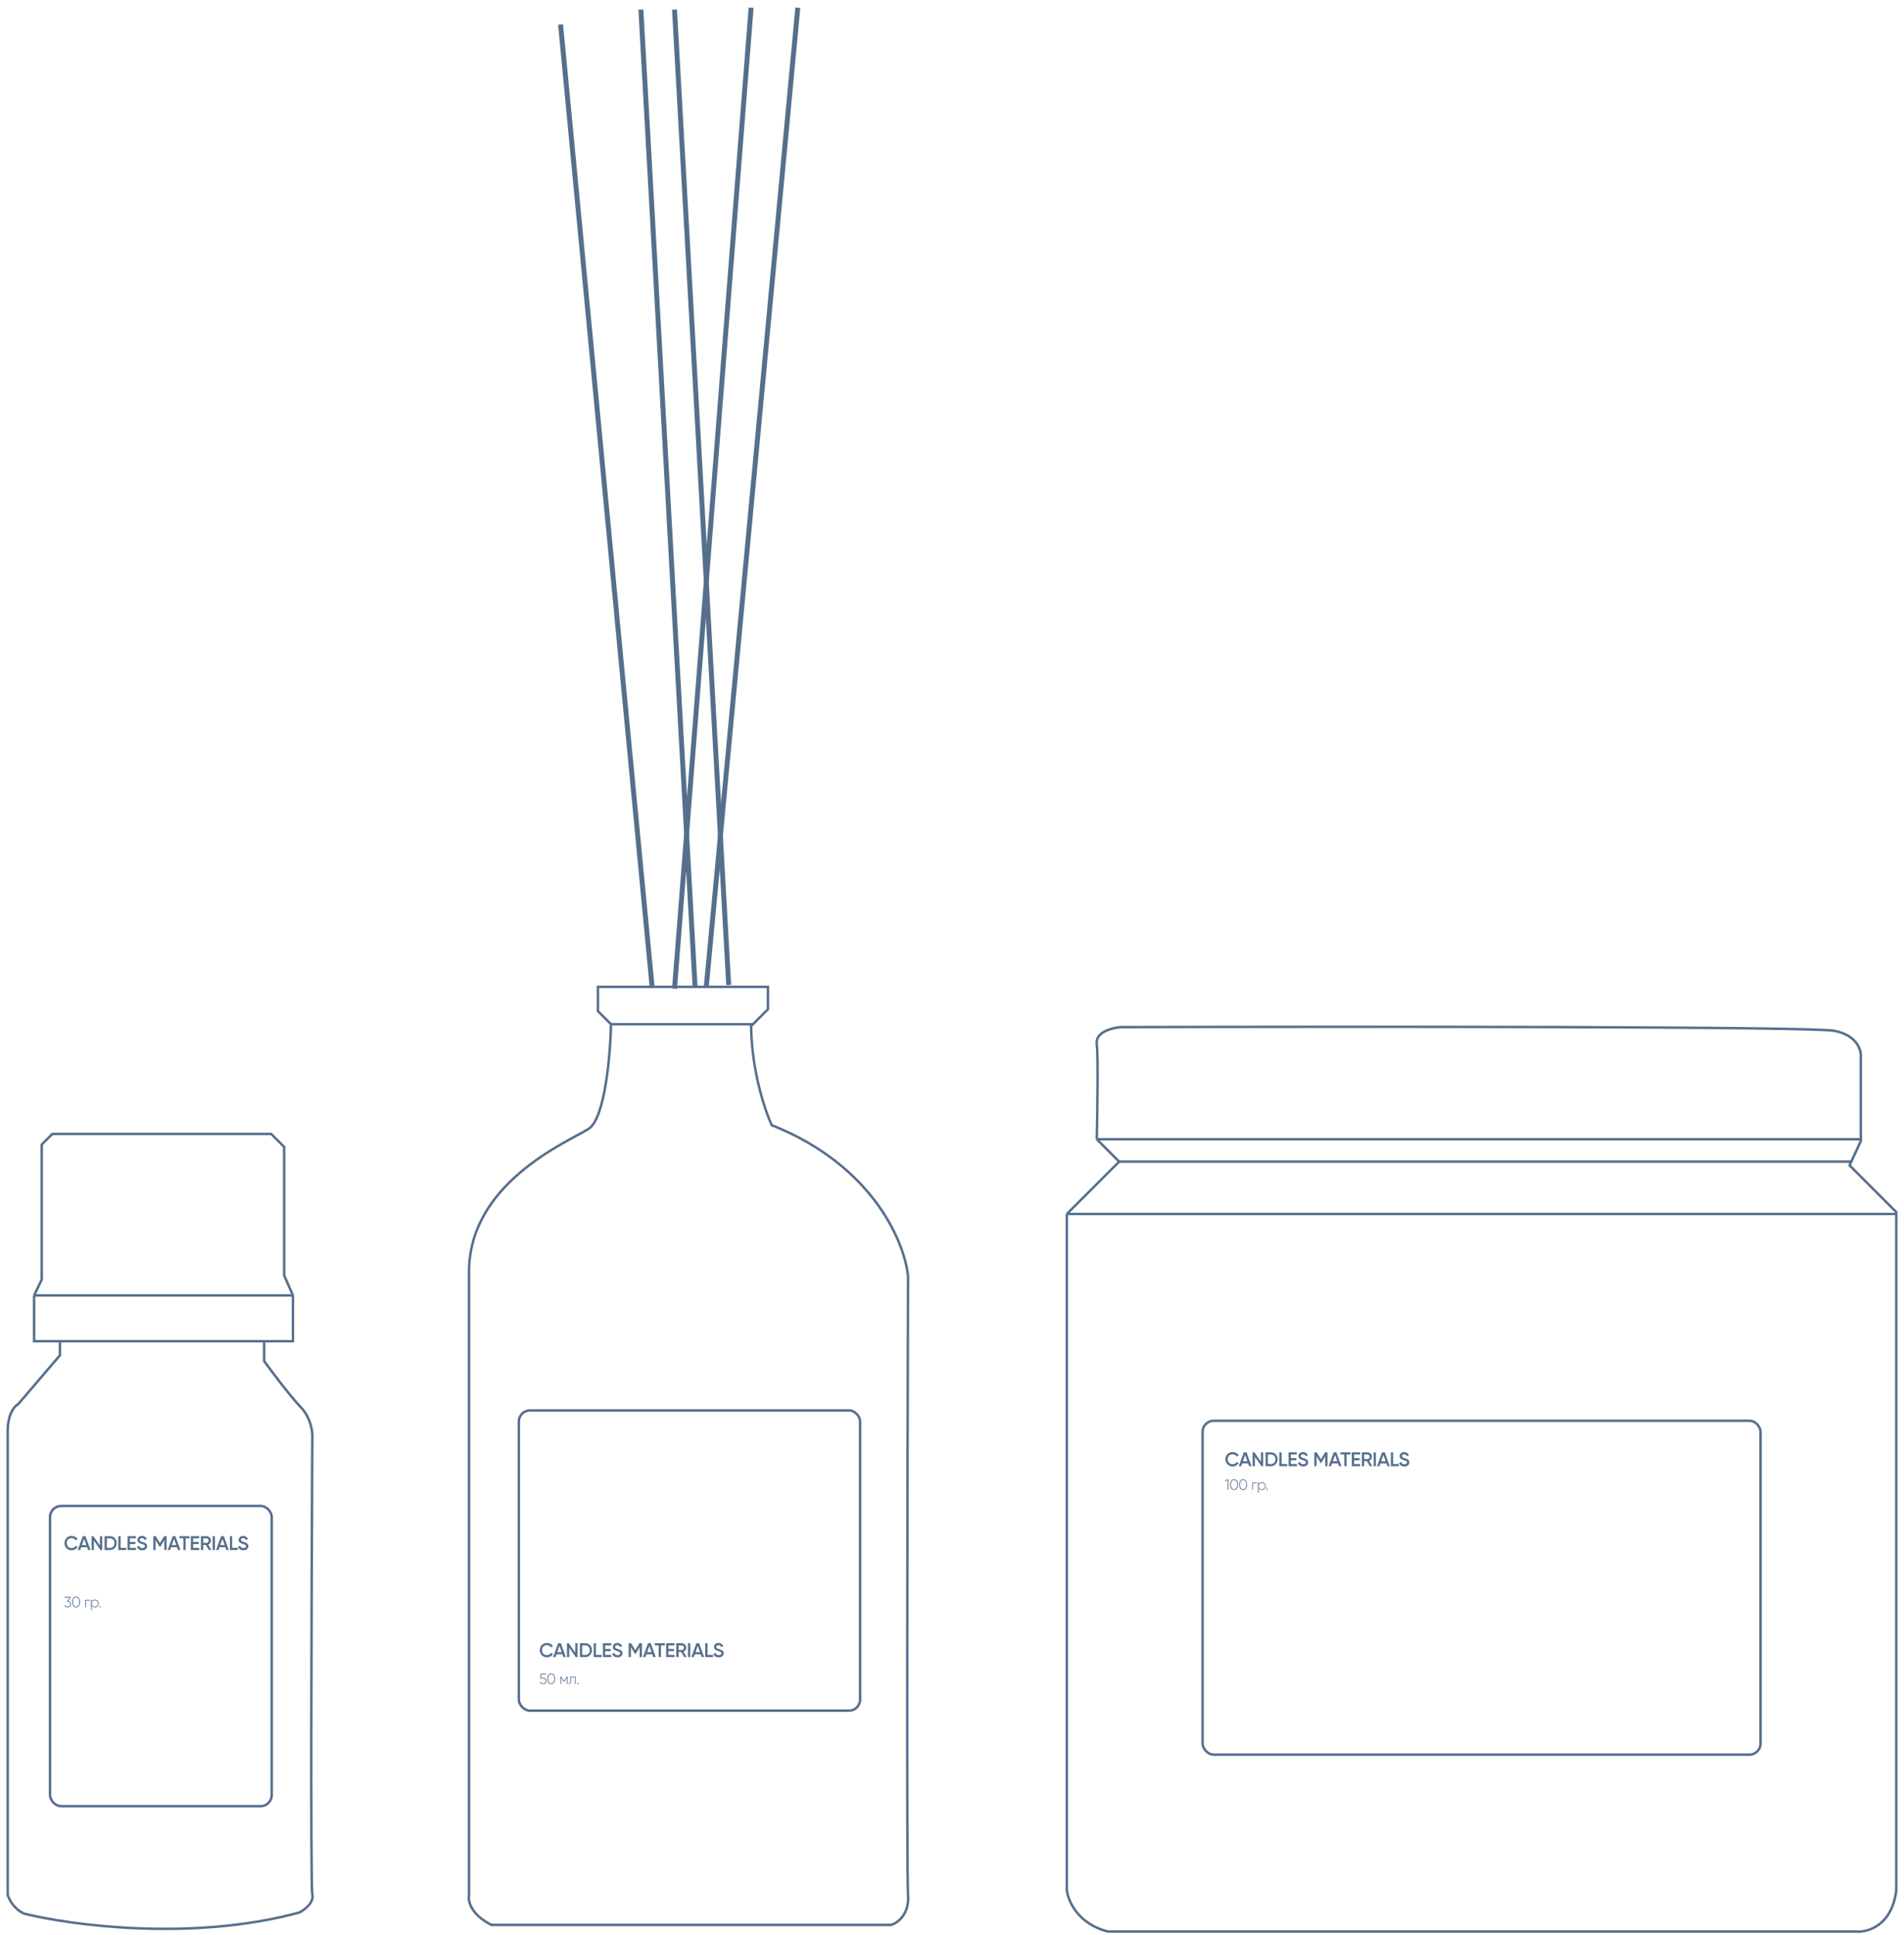 <?xml version="1.0" encoding="UTF-8"?> <svg xmlns="http://www.w3.org/2000/svg" width="247" height="251" viewBox="0 0 247 251" fill="none"> <rect x="67.308" y="182.918" width="44.27" height="38.938" rx="1.444" stroke="#566F8D" stroke-width="0.321"></rect> <path d="M79.264 132.833C79.183 136.791 78.489 145.047 76.356 146.404C73.69 148.1 60.604 153.432 60.846 165.307V245.764C60.685 246.491 61.04 248.285 63.754 249.642H115.616C116.423 249.399 117.99 248.285 117.797 245.764C117.603 243.244 117.716 191.237 117.797 165.549C117.393 161.187 113.289 151.154 100.106 145.919C99.229 144.007 97.489 138.796 97.441 133.074M79.264 132.833H97.44C97.44 132.913 97.44 132.994 97.441 133.074M79.264 132.833L77.568 131.136V127.986H85.565H99.621V130.894L97.441 133.074" stroke="#566F8D" stroke-width="0.321"></path> <path d="M84.596 127.985L72.722 3.179" stroke="#566F8D" stroke-width="0.642"></path> <path d="M91.624 127.987L103.499 1" stroke="#566F8D" stroke-width="0.642"></path> <path d="M90.17 127.987L83.142 1.242" stroke="#566F8D" stroke-width="0.642"></path> <path d="M87.503 128.23L97.439 1" stroke="#566F8D" stroke-width="0.642"></path> <path d="M94.531 127.745L87.503 1.242" stroke="#566F8D" stroke-width="0.642"></path> <path d="M70.964 214.94C70.693 214.94 70.469 214.851 70.291 214.673C70.113 214.492 70.024 214.27 70.024 214.008C70.024 213.744 70.113 213.524 70.291 213.345C70.467 213.166 70.692 213.076 70.964 213.076C71.126 213.076 71.276 213.114 71.413 213.191C71.552 213.268 71.66 213.373 71.737 213.505L71.48 213.654C71.432 213.565 71.362 213.494 71.269 213.443C71.179 213.39 71.077 213.363 70.964 213.363C70.774 213.363 70.618 213.424 70.496 213.546C70.378 213.666 70.319 213.82 70.319 214.008C70.319 214.196 70.378 214.35 70.496 214.47C70.618 214.592 70.774 214.653 70.964 214.653C71.077 214.653 71.18 214.627 71.272 214.575C71.364 214.522 71.434 214.451 71.48 214.362L71.737 214.509C71.663 214.639 71.556 214.744 71.416 214.825C71.281 214.902 71.13 214.94 70.964 214.94ZM73.407 214.907H73.089L72.963 214.545H72.198L72.072 214.907H71.751L72.403 213.109H72.758L73.407 214.907ZM72.581 213.456L72.296 214.267H72.866L72.581 213.456ZM74.628 214.329V213.109H74.923V214.907H74.692L73.845 213.687V214.907H73.549V213.109H73.781L74.628 214.329ZM75.231 213.109H75.937C76.183 213.109 76.388 213.196 76.551 213.369C76.715 213.541 76.797 213.755 76.797 214.008C76.797 214.26 76.715 214.473 76.551 214.647C76.388 214.82 76.183 214.907 75.937 214.907H75.231V213.109ZM75.526 214.624H75.937C76.106 214.624 76.244 214.566 76.35 214.45C76.458 214.333 76.512 214.186 76.512 214.008C76.512 213.83 76.458 213.683 76.35 213.566C76.244 213.45 76.106 213.392 75.937 213.392H75.526V214.624ZM77.31 213.109V214.624H78.042V214.907H77.015V213.109H77.31ZM78.505 214.139V214.624H79.301V214.907H78.21V213.109H79.289V213.392H78.505V213.859H79.224V214.139H78.505ZM80.119 214.94C79.946 214.94 79.799 214.902 79.677 214.825C79.557 214.746 79.473 214.637 79.425 214.498L79.68 214.35C79.751 214.552 79.9 214.653 80.126 214.653C80.236 214.653 80.319 214.631 80.376 214.588C80.432 214.546 80.46 214.488 80.46 214.416C80.46 214.344 80.43 214.289 80.37 214.249C80.31 214.21 80.204 214.167 80.052 214.121C79.896 214.075 79.77 214.02 79.674 213.957C79.558 213.874 79.5 213.754 79.5 213.595C79.5 213.435 79.556 213.31 79.669 213.217C79.781 213.123 79.917 213.076 80.078 213.076C80.22 213.076 80.345 213.111 80.453 213.181C80.562 213.25 80.646 213.346 80.704 213.471L80.455 213.615C80.38 213.447 80.254 213.363 80.078 213.363C79.992 213.363 79.924 213.384 79.872 213.425C79.821 213.464 79.795 213.518 79.795 213.587C79.795 213.654 79.821 213.707 79.872 213.746C79.924 213.784 80.019 213.824 80.157 213.867C80.243 213.896 80.293 213.913 80.306 213.918C80.328 213.925 80.373 213.942 80.44 213.969C80.495 213.992 80.538 214.016 80.571 214.041C80.704 214.146 80.766 214.269 80.755 214.411C80.755 214.574 80.697 214.703 80.578 214.799C80.464 214.893 80.31 214.94 80.119 214.94ZM82.956 213.109H83.272V214.907H82.977V213.625L82.43 214.529H82.394L81.847 213.623V214.907H81.552V213.109H81.87L82.412 214.008L82.956 213.109ZM85.069 214.907H84.75L84.624 214.545H83.859L83.733 214.907H83.412L84.064 213.109H84.419L85.069 214.907ZM84.242 213.456L83.957 214.267H84.527L84.242 213.456ZM84.941 213.109H86.251V213.392H85.745V214.907H85.45V213.392H84.941V213.109ZM86.713 214.139V214.624H87.509V214.907H86.418V213.109H87.496V213.392H86.713V213.859H87.432V214.139H86.713ZM89.076 214.907H88.753L88.373 214.252H88.024V214.907H87.728V213.109H88.447C88.608 213.109 88.744 213.166 88.856 213.279C88.969 213.388 89.025 213.524 89.025 213.687C89.025 213.802 88.992 213.907 88.925 214.003C88.86 214.097 88.774 214.165 88.668 214.208L89.076 214.907ZM88.447 213.387H88.024V213.987H88.447C88.526 213.987 88.593 213.958 88.648 213.9C88.702 213.842 88.73 213.771 88.73 213.687C88.73 213.603 88.702 213.532 88.648 213.474C88.593 213.416 88.526 213.387 88.447 213.387ZM89.252 214.907V213.109H89.547V214.907H89.252ZM91.344 214.907H91.026L90.9 214.545H90.135L90.009 214.907H89.688L90.34 213.109H90.695L91.344 214.907ZM90.517 213.456L90.232 214.267H90.802L90.517 213.456ZM91.781 213.109V214.624H92.513V214.907H91.486V213.109H91.781ZM93.242 214.94C93.069 214.94 92.922 214.902 92.8 214.825C92.68 214.746 92.596 214.637 92.549 214.498L92.803 214.35C92.875 214.552 93.023 214.653 93.249 214.653C93.359 214.653 93.442 214.631 93.499 214.588C93.555 214.546 93.583 214.488 93.583 214.416C93.583 214.344 93.553 214.289 93.493 214.249C93.433 214.21 93.327 214.167 93.175 214.121C93.019 214.075 92.893 214.02 92.798 213.957C92.681 213.874 92.623 213.754 92.623 213.595C92.623 213.435 92.679 213.31 92.792 213.217C92.904 213.123 93.04 213.076 93.201 213.076C93.343 213.076 93.468 213.111 93.576 213.181C93.685 213.25 93.769 213.346 93.827 213.471L93.578 213.615C93.503 213.447 93.377 213.363 93.201 213.363C93.115 213.363 93.047 213.384 92.995 213.425C92.944 213.464 92.918 213.518 92.918 213.587C92.918 213.654 92.944 213.707 92.995 213.746C93.047 213.784 93.142 213.824 93.28 213.867C93.366 213.896 93.416 213.913 93.429 213.918C93.451 213.925 93.496 213.942 93.563 213.969C93.618 213.992 93.661 214.016 93.694 214.041C93.827 214.146 93.889 214.269 93.879 214.411C93.879 214.574 93.82 214.703 93.701 214.799C93.587 214.893 93.433 214.94 93.242 214.94Z" fill="#566F8D"></path> <path d="M70.192 217.601H70.446C70.572 217.601 70.678 217.638 70.764 217.713C70.851 217.786 70.895 217.886 70.895 218.011C70.895 218.136 70.851 218.236 70.764 218.312C70.678 218.385 70.572 218.422 70.446 218.422C70.346 218.422 70.258 218.398 70.181 218.35C70.104 218.302 70.05 218.235 70.021 218.15L70.107 218.1C70.129 218.172 70.17 218.227 70.229 218.266C70.289 218.304 70.362 218.323 70.446 218.323C70.548 218.323 70.631 218.295 70.695 218.239C70.76 218.182 70.793 218.106 70.793 218.011C70.793 217.916 70.76 217.841 70.695 217.784C70.631 217.728 70.548 217.699 70.446 217.699H70.086L70.132 217.052H70.845V217.149H70.223L70.192 217.601ZM71.878 218.233C71.79 218.359 71.666 218.422 71.507 218.422C71.347 218.422 71.223 218.359 71.135 218.233C71.046 218.108 71.002 217.939 71.002 217.726C71.002 217.513 71.046 217.344 71.135 217.22C71.223 217.094 71.347 217.031 71.507 217.031C71.666 217.031 71.79 217.094 71.878 217.22C71.967 217.346 72.011 217.514 72.011 217.726C72.011 217.939 71.967 218.108 71.878 218.233ZM71.212 218.167C71.284 218.271 71.382 218.323 71.507 218.323C71.631 218.323 71.729 218.271 71.801 218.167C71.872 218.062 71.907 217.915 71.907 217.726C71.907 217.536 71.872 217.39 71.801 217.287C71.731 217.182 71.632 217.129 71.507 217.129C71.381 217.129 71.282 217.182 71.212 217.287C71.141 217.39 71.106 217.536 71.106 217.726C71.106 217.915 71.141 218.062 71.212 218.167ZM73.512 217.437H73.628V218.4H73.53V217.584L73.169 218.152H73.156L72.794 217.58V218.4H72.698V217.437H72.811L73.162 217.99L73.512 217.437ZM73.989 217.437H74.667V218.4H74.571V217.532H74.086V217.996C74.086 218.147 74.058 218.255 74.003 218.318C73.948 218.38 73.867 218.408 73.762 218.4V218.31C73.841 218.316 73.898 218.295 73.933 218.246C73.971 218.198 73.989 218.114 73.989 217.996V217.437ZM75.069 218.333C75.069 218.357 75.061 218.378 75.044 218.395C75.027 218.411 75.007 218.42 74.982 218.42C74.958 218.42 74.937 218.411 74.921 218.395C74.904 218.378 74.896 218.357 74.896 218.333C74.896 218.309 74.904 218.288 74.921 218.271C74.937 218.255 74.958 218.246 74.982 218.246C75.007 218.246 75.027 218.255 75.044 218.271C75.061 218.288 75.069 218.309 75.069 218.333Z" fill="#566F8D"></path> <rect x="156.009" y="184.259" width="72.382" height="43.301" rx="1.444" stroke="#566F8D" stroke-width="0.321"></rect> <path d="M142.277 147.747C142.358 144.273 142.471 136.939 142.277 135.388C142.083 133.837 144.296 133.287 145.427 133.207C175.074 133.126 235.094 133.11 238.002 133.691C240.91 134.273 241.476 136.195 241.395 137.084V147.747M142.277 147.747L145.185 150.655M142.277 147.747H241.395M145.185 150.655L138.399 157.441M145.185 150.655H240.164M138.399 157.441V245.169C138.561 246.542 139.853 249.531 143.731 250.5H240.668C242.203 250.662 245.418 249.822 245.999 245.169V157.441M138.399 157.441H245.999M240.164 150.655L239.941 151.14L245.999 157.198V157.441M240.164 150.655L241.395 147.989V147.747" stroke="#566F8D" stroke-width="0.321"></path> <path d="M159.912 190.183C159.641 190.183 159.417 190.094 159.239 189.916C159.061 189.734 158.972 189.513 158.972 189.251C158.972 188.987 159.061 188.766 159.239 188.588C159.415 188.408 159.639 188.319 159.912 188.319C160.074 188.319 160.224 188.357 160.361 188.434C160.5 188.511 160.607 188.616 160.684 188.747L160.428 188.896C160.38 188.807 160.31 188.737 160.217 188.686C160.126 188.633 160.025 188.606 159.912 188.606C159.722 188.606 159.566 188.667 159.444 188.788C159.326 188.908 159.267 189.062 159.267 189.251C159.267 189.439 159.326 189.593 159.444 189.713C159.566 189.834 159.722 189.895 159.912 189.895C160.025 189.895 160.127 189.87 160.22 189.818C160.312 189.765 160.381 189.694 160.428 189.605L160.684 189.751C160.611 189.882 160.504 189.987 160.363 190.067C160.228 190.144 160.078 190.183 159.912 190.183ZM162.355 190.149H162.037L161.911 189.787H161.146L161.02 190.149H160.699L161.351 188.352H161.706L162.355 190.149ZM161.528 188.699L161.243 189.51H161.813L161.528 188.699ZM163.576 189.572V188.352H163.871V190.149H163.64L162.792 188.93V190.149H162.497V188.352H162.728L163.576 189.572ZM164.179 188.352H164.885C165.131 188.352 165.336 188.438 165.499 188.611C165.663 188.784 165.745 188.997 165.745 189.251C165.745 189.502 165.663 189.715 165.499 189.89C165.336 190.063 165.131 190.149 164.885 190.149H164.179V188.352ZM164.474 189.867H164.885C165.054 189.867 165.192 189.809 165.298 189.692C165.406 189.576 165.46 189.429 165.46 189.251C165.46 189.073 165.406 188.925 165.298 188.809C165.192 188.693 165.054 188.634 164.885 188.634H164.474V189.867ZM166.258 188.352V189.867H166.99V190.149H165.963V188.352H166.258ZM167.453 189.382V189.867H168.249V190.149H167.158V188.352H168.236V188.634H167.453V189.102H168.172V189.382H167.453ZM169.066 190.183C168.894 190.183 168.746 190.144 168.625 190.067C168.505 189.988 168.421 189.88 168.373 189.741L168.627 189.592C168.699 189.794 168.848 189.895 169.074 189.895C169.184 189.895 169.267 189.874 169.323 189.831C169.38 189.788 169.408 189.731 169.408 189.659C169.408 189.587 169.378 189.531 169.318 189.492C169.258 189.453 169.152 189.41 169 189.364C168.844 189.317 168.718 189.263 168.622 189.199C168.506 189.117 168.448 188.996 168.448 188.837C168.448 188.678 168.504 188.552 168.617 188.46C168.728 188.366 168.864 188.319 169.025 188.319C169.167 188.319 169.292 188.354 169.4 188.424C169.51 188.492 169.594 188.589 169.652 188.714L169.403 188.858C169.328 188.69 169.202 188.606 169.025 188.606C168.94 188.606 168.871 188.627 168.82 188.668C168.769 188.707 168.743 188.761 168.743 188.83C168.743 188.896 168.769 188.949 168.82 188.989C168.871 189.026 168.966 189.067 169.105 189.109C169.191 189.139 169.24 189.156 169.254 189.161C169.276 189.168 169.321 189.185 169.387 189.212C169.442 189.234 169.486 189.258 169.518 189.284C169.652 189.388 169.714 189.512 169.703 189.654C169.703 189.816 169.644 189.946 169.526 190.042C169.411 190.136 169.258 190.183 169.066 190.183ZM171.904 188.352H172.22V190.149H171.925V188.868L171.378 189.772H171.342L170.795 188.865V190.149H170.499V188.352H170.818L171.36 189.251L171.904 188.352ZM174.016 190.149H173.698L173.572 189.787H172.807L172.681 190.149H172.36L173.012 188.352H173.367L174.016 190.149ZM173.189 188.699L172.904 189.51H173.474L173.189 188.699ZM173.889 188.352H175.199V188.634H174.693V190.149H174.398V188.634H173.889V188.352ZM175.661 189.382V189.867H176.457V190.149H175.366V188.352H176.444V188.634H175.661V189.102H176.38V189.382H175.661ZM178.024 190.149H177.701L177.321 189.495H176.971V190.149H176.676V188.352H177.395C177.556 188.352 177.692 188.408 177.803 188.521C177.916 188.631 177.973 188.767 177.973 188.93C177.973 189.044 177.939 189.15 177.873 189.246C177.808 189.34 177.722 189.408 177.616 189.451L178.024 190.149ZM177.395 188.629H176.971V189.23H177.395C177.474 189.23 177.541 189.201 177.595 189.143C177.65 189.085 177.677 189.014 177.677 188.93C177.677 188.846 177.65 188.775 177.595 188.717C177.541 188.658 177.474 188.629 177.395 188.629ZM178.199 190.149V188.352H178.495V190.149H178.199ZM180.292 190.149H179.974L179.848 189.787H179.083L178.957 190.149H178.636L179.288 188.352H179.642L180.292 190.149ZM179.465 188.699L179.18 189.51H179.75L179.465 188.699ZM180.729 188.352V189.867H181.461V190.149H180.434V188.352H180.729ZM182.19 190.183C182.017 190.183 181.869 190.144 181.748 190.067C181.628 189.988 181.544 189.88 181.496 189.741L181.75 189.592C181.822 189.794 181.971 189.895 182.197 189.895C182.307 189.895 182.39 189.874 182.446 189.831C182.503 189.788 182.531 189.731 182.531 189.659C182.531 189.587 182.501 189.531 182.441 189.492C182.381 189.453 182.275 189.41 182.123 189.364C181.967 189.317 181.841 189.263 181.745 189.199C181.629 189.117 181.571 188.996 181.571 188.837C181.571 188.678 181.627 188.552 181.74 188.46C181.851 188.366 181.988 188.319 182.148 188.319C182.291 188.319 182.416 188.354 182.523 188.424C182.633 188.492 182.717 188.589 182.775 188.714L182.526 188.858C182.451 188.69 182.325 188.606 182.148 188.606C182.063 188.606 181.994 188.627 181.943 188.668C181.892 188.707 181.866 188.761 181.866 188.83C181.866 188.896 181.892 188.949 181.943 188.989C181.994 189.026 182.089 189.067 182.228 189.109C182.314 189.139 182.363 189.156 182.377 189.161C182.399 189.168 182.444 189.185 182.511 189.212C182.565 189.234 182.609 189.258 182.642 189.284C182.775 189.388 182.837 189.512 182.826 189.654C182.826 189.816 182.767 189.946 182.649 190.042C182.535 190.136 182.381 190.183 182.19 190.183Z" fill="#566F8D"></path> <path d="M158.915 191.992L159.267 191.871H159.354V193.219H159.252V191.983L158.94 192.081L158.915 191.992ZM160.461 193.052C160.373 193.178 160.249 193.24 160.089 193.24C159.93 193.24 159.806 193.178 159.718 193.052C159.629 192.927 159.585 192.758 159.585 192.545C159.585 192.332 159.629 192.163 159.718 192.039C159.806 191.913 159.93 191.85 160.089 191.85C160.249 191.85 160.373 191.913 160.461 192.039C160.55 192.164 160.594 192.333 160.594 192.545C160.594 192.758 160.55 192.927 160.461 193.052ZM159.795 192.986C159.867 193.09 159.965 193.142 160.089 193.142C160.214 193.142 160.312 193.09 160.384 192.986C160.455 192.881 160.49 192.734 160.49 192.545C160.49 192.355 160.455 192.209 160.384 192.106C160.313 192.001 160.215 191.948 160.089 191.948C159.964 191.948 159.865 192.001 159.795 192.106C159.724 192.209 159.689 192.355 159.689 192.545C159.689 192.734 159.724 192.881 159.795 192.986ZM161.636 193.052C161.547 193.178 161.423 193.24 161.264 193.24C161.105 193.24 160.981 193.178 160.892 193.052C160.804 192.927 160.759 192.758 160.759 192.545C160.759 192.332 160.804 192.163 160.892 192.039C160.981 191.913 161.105 191.85 161.264 191.85C161.423 191.85 161.547 191.913 161.636 192.039C161.724 192.164 161.769 192.333 161.769 192.545C161.769 192.758 161.724 192.927 161.636 193.052ZM160.969 192.986C161.041 193.09 161.139 193.142 161.264 193.142C161.389 193.142 161.487 193.09 161.559 192.986C161.629 192.881 161.665 192.734 161.665 192.545C161.665 192.355 161.629 192.209 161.559 192.106C161.488 192.001 161.39 191.948 161.264 191.948C161.138 191.948 161.04 192.001 160.969 192.106C160.899 192.209 160.863 192.355 160.863 192.545C160.863 192.734 160.899 192.881 160.969 192.986ZM162.455 192.256H163.058V192.351H162.551V193.219H162.455V192.256ZM163.702 192.235C163.84 192.235 163.958 192.284 164.054 192.381C164.152 192.478 164.201 192.597 164.201 192.738C164.201 192.879 164.152 192.998 164.054 193.096C163.958 193.192 163.84 193.24 163.702 193.24C163.611 193.24 163.529 193.219 163.455 193.177C163.383 193.133 163.328 193.073 163.288 192.996V193.604H163.191V192.256H163.288V192.48C163.328 192.403 163.383 192.343 163.455 192.301C163.529 192.257 163.611 192.235 163.702 192.235ZM163.405 193.029C163.485 193.108 163.582 193.148 163.696 193.148C163.809 193.148 163.905 193.108 163.985 193.029C164.065 192.949 164.104 192.852 164.104 192.738C164.104 192.623 164.065 192.527 163.985 192.447C163.905 192.367 163.809 192.328 163.696 192.328C163.582 192.328 163.485 192.367 163.405 192.447C163.327 192.525 163.288 192.622 163.288 192.738C163.288 192.853 163.327 192.95 163.405 193.029ZM164.462 193.152C164.462 193.176 164.453 193.197 164.437 193.213C164.42 193.23 164.399 193.238 164.375 193.238C164.351 193.238 164.33 193.23 164.313 193.213C164.297 193.197 164.288 193.176 164.288 193.152C164.288 193.127 164.297 193.107 164.313 193.09C164.33 193.074 164.351 193.065 164.375 193.065C164.399 193.065 164.42 193.074 164.437 193.09C164.453 193.107 164.462 193.127 164.462 193.152Z" fill="#566F8D"></path> <path d="M38.004 168.005L36.862 165.416V148.741L35.187 147.066H6.787L5.416 148.437V165.949L4.426 168.005M38.004 168.005V173.944H4.426V168.005M38.004 168.005H4.426" stroke="#566F8D" stroke-width="0.321"></path> <path d="M7.776 174.098V175.773L2.371 182.092C1.914 182.321 1 183.341 1 185.595C1 187.849 1 226.634 1 245.746C1.152 246.304 1.792 247.573 3.132 248.182C9.274 249.705 25.015 251.806 38.842 248.03C39.502 247.7 40.761 246.766 40.517 245.67C40.273 244.573 40.415 205.721 40.517 186.432C40.568 185.696 40.334 183.874 38.994 182.473C37.654 181.072 35.288 177.93 34.273 176.534V174.098" stroke="#566F8D" stroke-width="0.321"></path> <rect x="6.492" y="195.306" width="28.76" height="38.938" rx="1.444" stroke="#566F8D" stroke-width="0.321"></rect> <path d="M9.301 201.057C9.031 201.057 8.806 200.968 8.628 200.79C8.45 200.608 8.361 200.387 8.361 200.125C8.361 199.861 8.45 199.64 8.628 199.462C8.805 199.282 9.029 199.193 9.301 199.193C9.464 199.193 9.614 199.231 9.751 199.308C9.889 199.385 9.997 199.49 10.074 199.621L9.817 199.77C9.769 199.681 9.699 199.611 9.607 199.56C9.516 199.507 9.414 199.48 9.301 199.48C9.111 199.48 8.955 199.541 8.834 199.662C8.716 199.782 8.657 199.936 8.657 200.125C8.657 200.313 8.716 200.467 8.834 200.587C8.955 200.708 9.111 200.769 9.301 200.769C9.414 200.769 9.517 200.744 9.609 200.692C9.702 200.639 9.771 200.568 9.817 200.479L10.074 200.625C10.001 200.756 9.894 200.861 9.753 200.941C9.618 201.018 9.467 201.057 9.301 201.057ZM11.745 201.023H11.427L11.301 200.661H10.535L10.41 201.023H10.089L10.741 199.226H11.095L11.745 201.023ZM10.918 199.573L10.633 200.384H11.203L10.918 199.573ZM12.965 200.446V199.226H13.261V201.023H13.03L12.182 199.804V201.023H11.887V199.226H12.118L12.965 200.446ZM13.568 199.226H14.274C14.521 199.226 14.726 199.312 14.888 199.485C15.053 199.658 15.135 199.871 15.135 200.125C15.135 200.376 15.053 200.589 14.888 200.764C14.726 200.937 14.521 201.023 14.274 201.023H13.568V199.226ZM13.864 200.741H14.274C14.444 200.741 14.582 200.683 14.688 200.566C14.796 200.45 14.85 200.303 14.85 200.125C14.85 199.947 14.796 199.799 14.688 199.683C14.582 199.567 14.444 199.508 14.274 199.508H13.864V200.741ZM15.648 199.226V200.741H16.38V201.023H15.352V199.226H15.648ZM16.843 200.256V200.741H17.639V201.023H16.547V199.226H17.626V199.508H16.843V199.976H17.562V200.256H16.843ZM18.456 201.057C18.283 201.057 18.136 201.018 18.014 200.941C17.895 200.863 17.811 200.754 17.763 200.615L18.017 200.466C18.089 200.668 18.238 200.769 18.464 200.769C18.573 200.769 18.656 200.748 18.713 200.705C18.769 200.662 18.798 200.605 18.798 200.533C18.798 200.461 18.768 200.405 18.708 200.366C18.648 200.327 18.542 200.284 18.389 200.238C18.233 200.191 18.108 200.137 18.012 200.073C17.895 199.991 17.837 199.87 17.837 199.711C17.837 199.552 17.894 199.426 18.007 199.334C18.118 199.24 18.254 199.193 18.415 199.193C18.557 199.193 18.682 199.228 18.79 199.298C18.899 199.366 18.983 199.463 19.042 199.588L18.793 199.732C18.717 199.564 18.591 199.48 18.415 199.48C18.329 199.48 18.261 199.501 18.21 199.542C18.158 199.581 18.133 199.635 18.133 199.704C18.133 199.77 18.158 199.823 18.21 199.863C18.261 199.9 18.356 199.941 18.495 199.983C18.58 200.013 18.63 200.03 18.643 200.035C18.666 200.042 18.71 200.059 18.777 200.086C18.832 200.108 18.875 200.132 18.908 200.158C19.042 200.262 19.103 200.386 19.093 200.528C19.093 200.69 19.034 200.82 18.916 200.916C18.801 201.01 18.648 201.057 18.456 201.057ZM21.294 199.226H21.61V201.023H21.314V199.742L20.767 200.646H20.731L20.184 199.74V201.023H19.889V199.226H20.207L20.749 200.125L21.294 199.226ZM23.406 201.023H23.087L22.962 200.661H22.197L22.071 201.023H21.75L22.402 199.226H22.756L23.406 201.023ZM22.579 199.573L22.294 200.384H22.864L22.579 199.573ZM23.279 199.226H24.588V199.508H24.082V201.023H23.787V199.508H23.279V199.226ZM25.051 200.256V200.741H25.847V201.023H24.755V199.226H25.834V199.508H25.051V199.976H25.77V200.256H25.051ZM27.414 201.023H27.09L26.71 200.369H26.361V201.023H26.066V199.226H26.785C26.946 199.226 27.082 199.282 27.193 199.395C27.306 199.505 27.362 199.641 27.362 199.804C27.362 199.918 27.329 200.024 27.262 200.12C27.197 200.214 27.112 200.282 27.006 200.325L27.414 201.023ZM26.785 199.503H26.361V200.104H26.785C26.863 200.104 26.93 200.075 26.985 200.017C27.04 199.959 27.067 199.888 27.067 199.804C27.067 199.72 27.04 199.649 26.985 199.591C26.93 199.532 26.863 199.503 26.785 199.503ZM27.589 201.023V199.226H27.884V201.023H27.589ZM29.682 201.023H29.363L29.237 200.661H28.472L28.346 201.023H28.025L28.678 199.226H29.032L29.682 201.023ZM28.855 199.573L28.57 200.384H29.14L28.855 199.573ZM30.119 199.226V200.741H30.851V201.023H29.824V199.226H30.119ZM31.579 201.057C31.406 201.057 31.259 201.018 31.137 200.941C31.018 200.863 30.934 200.754 30.886 200.615L31.14 200.466C31.212 200.668 31.361 200.769 31.587 200.769C31.697 200.769 31.779 200.748 31.836 200.705C31.892 200.662 31.921 200.605 31.921 200.533C31.921 200.461 31.891 200.405 31.831 200.366C31.771 200.327 31.665 200.284 31.512 200.238C31.357 200.191 31.231 200.137 31.135 200.073C31.019 199.991 30.96 199.87 30.96 199.711C30.96 199.552 31.017 199.426 31.13 199.334C31.241 199.24 31.377 199.193 31.538 199.193C31.68 199.193 31.805 199.228 31.913 199.298C32.023 199.366 32.106 199.463 32.165 199.588L31.916 199.732C31.84 199.564 31.714 199.48 31.538 199.48C31.453 199.48 31.384 199.501 31.333 199.542C31.281 199.581 31.256 199.635 31.256 199.704C31.256 199.77 31.281 199.823 31.333 199.863C31.384 199.9 31.479 199.941 31.618 199.983C31.703 200.013 31.753 200.03 31.767 200.035C31.789 200.042 31.833 200.059 31.9 200.086C31.955 200.108 31.999 200.132 32.031 200.158C32.165 200.262 32.226 200.386 32.216 200.528C32.216 200.69 32.157 200.82 32.039 200.916C31.924 201.01 31.771 201.057 31.579 201.057Z" fill="#566F8D"></path> <path d="M9.155 207.182L8.83 207.647C8.943 207.658 9.036 207.699 9.109 207.768C9.182 207.837 9.219 207.93 9.219 208.045C9.219 208.171 9.176 208.271 9.09 208.346C9.004 208.419 8.899 208.456 8.774 208.456C8.673 208.456 8.583 208.433 8.506 208.388C8.431 208.342 8.377 208.279 8.345 208.199L8.429 208.149C8.454 208.216 8.496 208.267 8.557 208.303C8.617 208.339 8.689 208.357 8.774 208.357C8.876 208.357 8.958 208.329 9.021 208.273C9.085 208.215 9.117 208.139 9.117 208.045C9.117 207.95 9.084 207.875 9.019 207.818C8.955 207.762 8.872 207.733 8.77 207.733V207.731L8.768 207.733H8.741L8.697 207.666L9.038 207.182H8.379V207.086H9.155V207.182ZM10.249 208.267C10.161 208.393 10.037 208.456 9.878 208.456C9.719 208.456 9.595 208.393 9.506 208.267C9.418 208.142 9.373 207.973 9.373 207.76C9.373 207.547 9.418 207.378 9.506 207.254C9.595 207.128 9.719 207.065 9.878 207.065C10.037 207.065 10.161 207.128 10.249 207.254C10.338 207.38 10.382 207.548 10.382 207.76C10.382 207.973 10.338 208.142 10.249 208.267ZM9.583 208.201C9.655 208.305 9.753 208.357 9.878 208.357C10.002 208.357 10.101 208.305 10.172 208.201C10.243 208.096 10.278 207.949 10.278 207.76C10.278 207.57 10.243 207.424 10.172 207.321C10.102 207.216 10.004 207.163 9.878 207.163C9.752 207.163 9.654 207.216 9.583 207.321C9.513 207.424 9.477 207.57 9.477 207.76C9.477 207.949 9.513 208.096 9.583 208.201ZM11.069 207.471H11.672V207.566H11.165V208.434H11.069V207.471ZM12.316 207.45C12.454 207.45 12.572 207.499 12.668 207.597C12.766 207.693 12.814 207.812 12.814 207.953C12.814 208.094 12.766 208.213 12.668 208.311C12.572 208.407 12.454 208.456 12.316 208.456C12.225 208.456 12.142 208.434 12.069 208.392C11.997 208.348 11.941 208.288 11.902 208.211V208.82H11.805V207.471H11.902V207.695C11.941 207.618 11.997 207.558 12.069 207.516C12.142 207.472 12.225 207.45 12.316 207.45ZM12.019 208.244C12.099 208.323 12.196 208.363 12.31 208.363C12.423 208.363 12.519 208.323 12.599 208.244C12.678 208.164 12.718 208.067 12.718 207.953C12.718 207.839 12.678 207.742 12.599 207.662C12.519 207.582 12.423 207.543 12.31 207.543C12.196 207.543 12.099 207.582 12.019 207.662C11.941 207.74 11.902 207.837 11.902 207.953C11.902 208.068 11.941 208.165 12.019 208.244ZM13.075 208.367C13.075 208.391 13.067 208.412 13.05 208.429C13.034 208.445 13.013 208.454 12.989 208.454C12.964 208.454 12.944 208.445 12.927 208.429C12.91 208.412 12.902 208.391 12.902 208.367C12.902 208.343 12.91 208.322 12.927 208.305C12.944 208.289 12.964 208.28 12.989 208.28C13.013 208.28 13.034 208.289 13.05 208.305C13.067 208.322 13.075 208.343 13.075 208.367Z" fill="#566F8D"></path> </svg> 